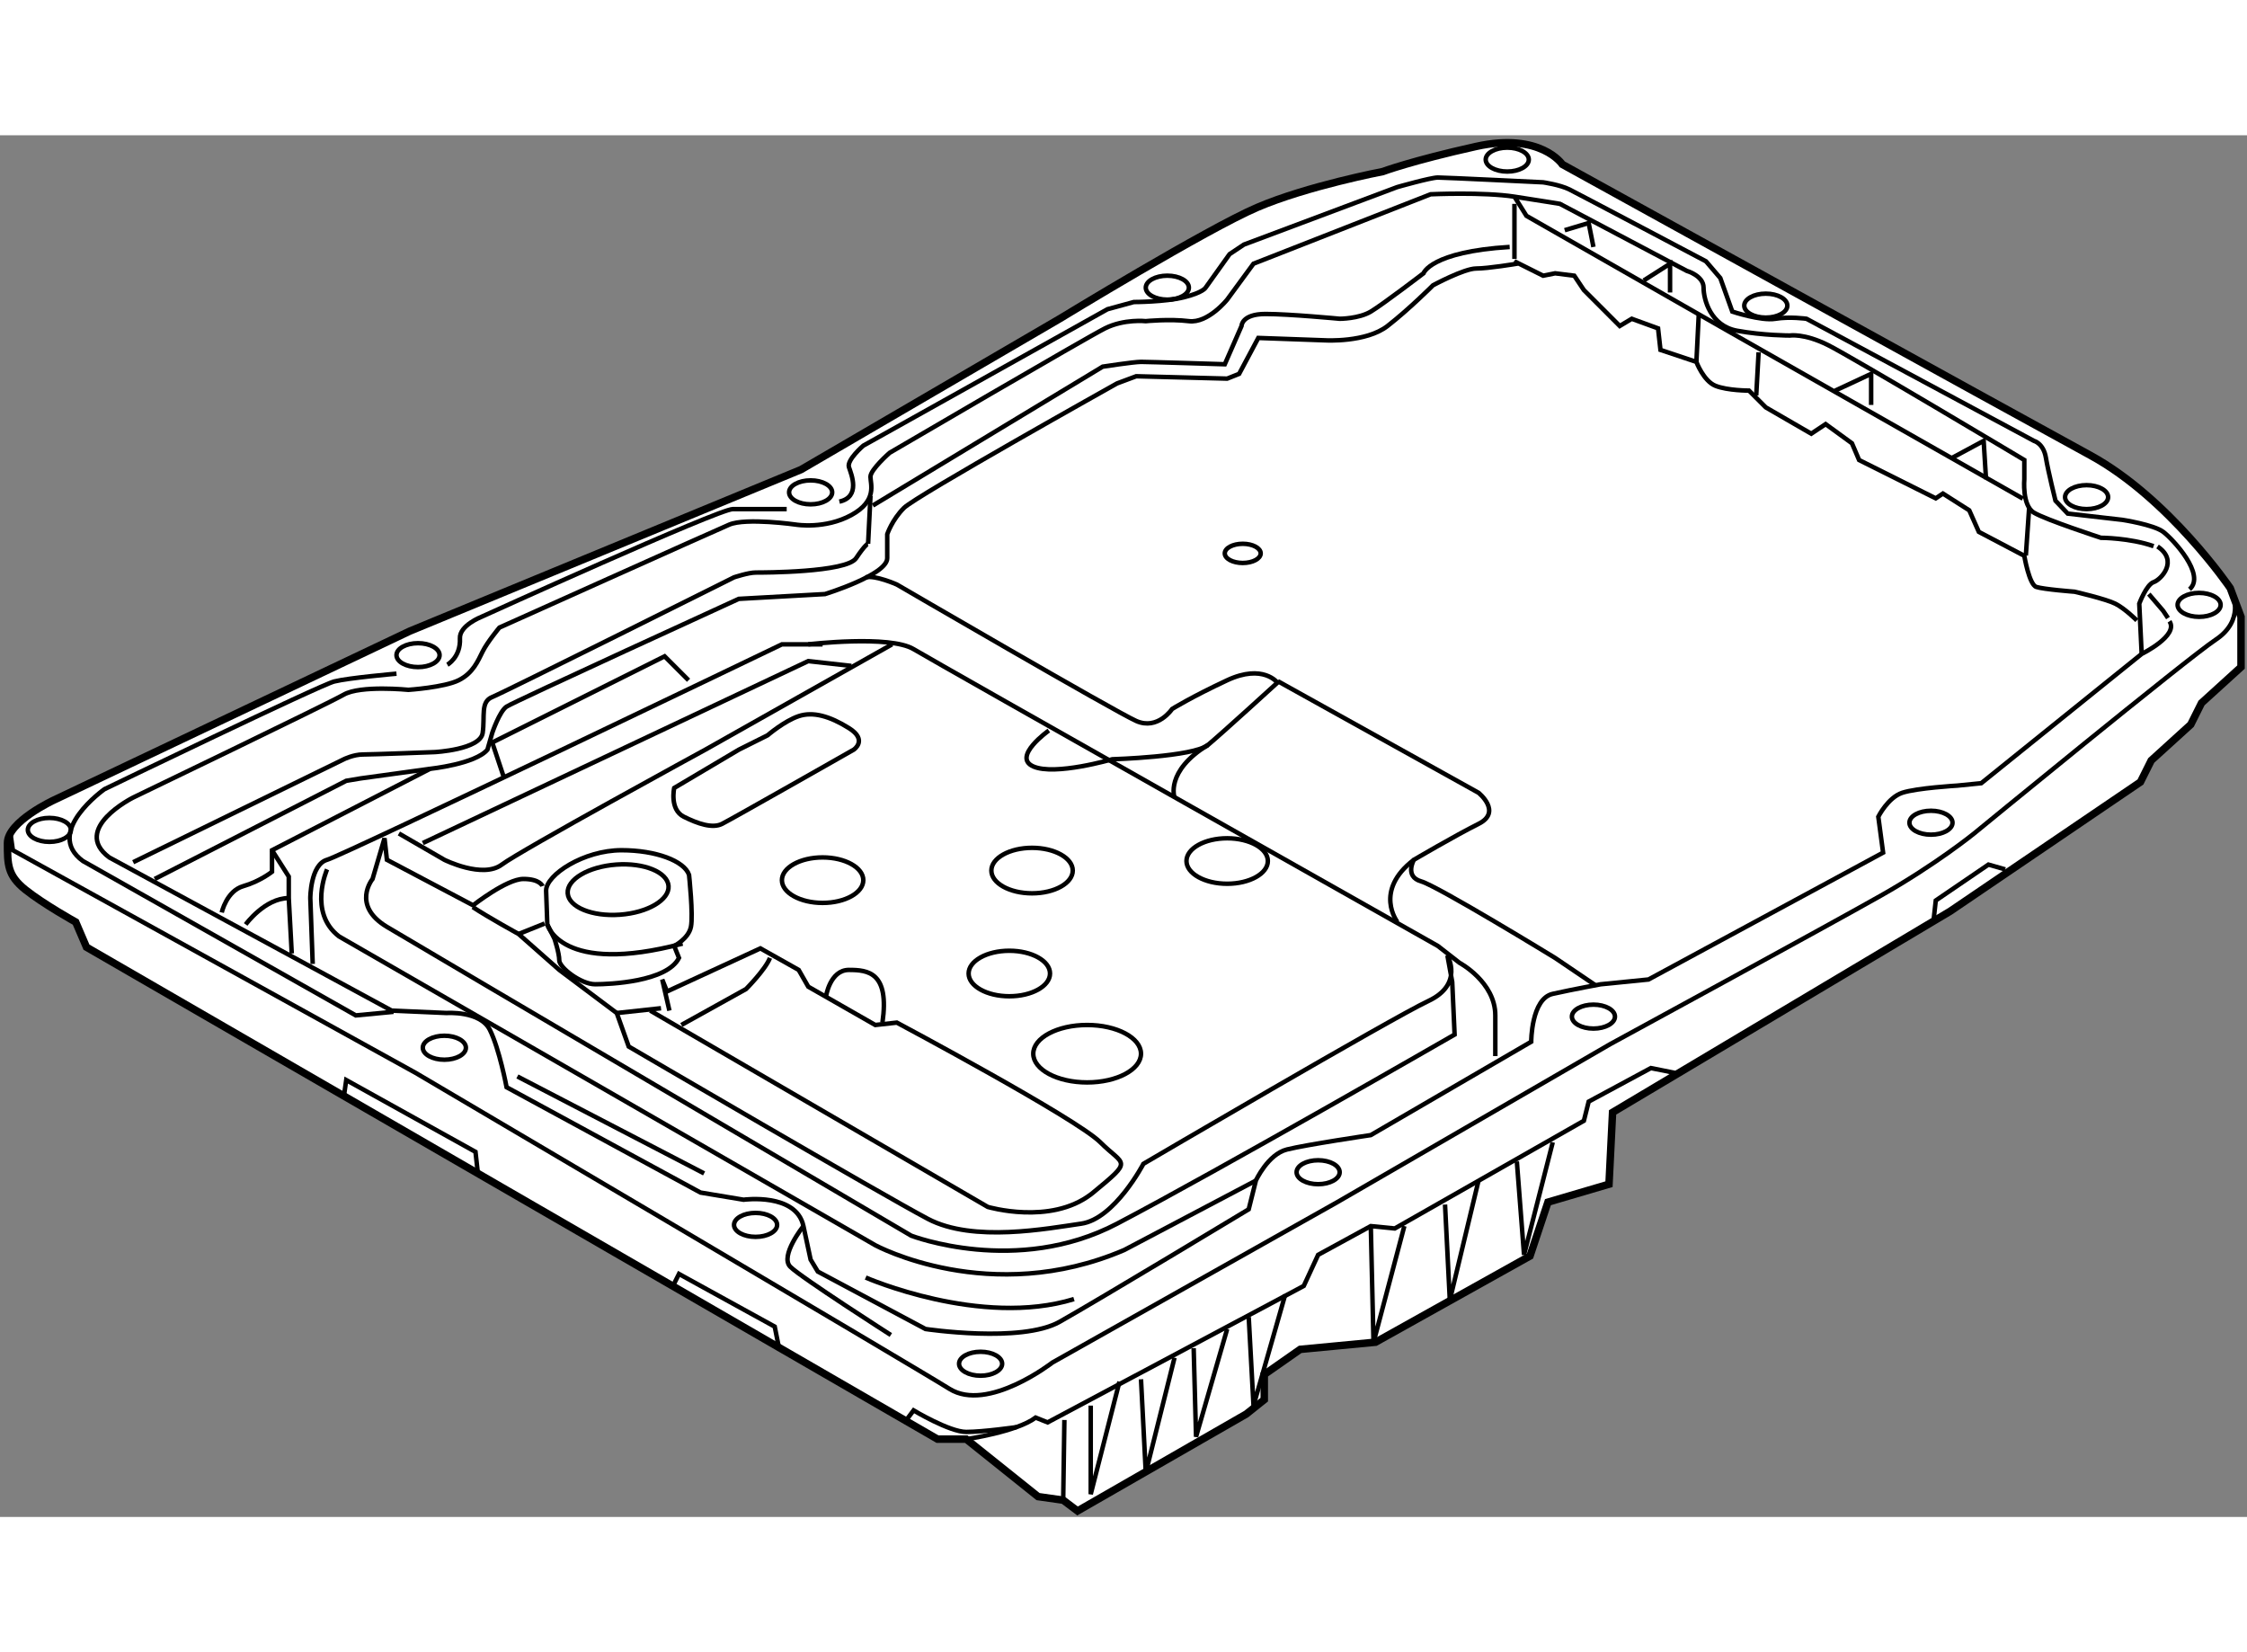 <?xml version="1.0" encoding="utf-8"?>
<!-- Generator: Adobe Illustrator 15.1.0, SVG Export Plug-In . SVG Version: 6.00 Build 0)  -->
<!DOCTYPE svg PUBLIC "-//W3C//DTD SVG 1.1//EN" "http://www.w3.org/Graphics/SVG/1.1/DTD/svg11.dtd">
<svg version="1.1" xmlns="http://www.w3.org/2000/svg" xmlns:xlink="http://www.w3.org/1999/xlink" x="0px" y="0px" width="244.8px"
	 height="180px" viewBox="34.66 28.574 150.181 92.346" enable-background="new 0 0 244.8 180" xml:space="preserve">
	
<rect x="34.66" y="28.574" width="150.181" height="92.346" fill="#808080" stroke="none"/>
	
<g><path fill="#FFFFFF" stroke="#000000" stroke-width="0.5" d="M183.72,58.839c0,0-4.08-6-9.359-8.879
				c-5.28-2.88-35.28-19.44-35.28-19.44s-1.44-2.16-5.76-1.2c-4.32,0.96-6.24,1.68-6.24,1.68s-5.041,0.96-8.4,2.4
				c-3.359,1.44-13.2,7.44-13.2,7.44L88.2,50.919l-26.16,10.8l-23.76,11.28c0,0-3.12,1.44-3.12,2.88c0,1.44,0,2.16,1.2,3.12
				c1.2,0.96,3.36,2.16,3.36,2.16l0.72,1.68l56.88,32.881h1.92l4.8,3.84l1.68,0.239l0.959,0.721l11.28-6.48l1.2-0.959v-1.681
				l2.4-1.68l5.04-0.48l10.32-5.76l1.2-3.6l4.08-1.2l0.239-4.8L165,80.439l12.72-8.64l0.72-1.44l2.641-2.4l0.72-1.44l2.64-2.4v-3.36
				L183.72,58.839z"></path><path fill="none" stroke="#000000" stroke-width="0.3" d="M179.66,61.059c0.639,0.959-1.859,2.181-1.859,2.181l-10.722,8.64
				l-1.599,0.16c0,0-2.722,0.16-3.682,0.48c-0.959,0.32-1.599,1.6-1.599,1.6l0.32,2.4l-15.681,8.479l-3.2,0.32
				c0,0-1.76,0.32-3.199,0.64s-1.439,3.2-1.439,3.2l-10.722,6.24c0,0-4.319,0.64-5.599,0.96c-1.28,0.319-2.081,2.08-2.081,2.08
				l-0.48,1.92c0,0-10.08,6.08-12.64,7.52c-2.56,1.439-8.96,0.48-8.96,0.48l-7.2-3.841l-0.48-0.799c0,0,0,0-0.48-2.24
				c-0.48-2.239-4-1.761-4-1.761l-2.88-0.479l-12.96-7.04c0,0-0.48-2.56-1.12-3.84c-0.64-1.281-2.88-1.12-2.88-1.12l-3.68-0.161
				l-18.88-10.24c-2.56-1.919,1.6-3.999,1.6-3.999s12.96-6.241,14.08-6.88c1.12-0.641,4.32-0.32,4.32-0.32s2.4-0.161,3.36-0.641
				c0.96-0.479,1.28-1.28,1.6-1.92c0.32-0.64,1.12-1.599,1.12-1.599s14.24-6.4,15.36-6.88c1.12-0.479,4.48,0,4.48,0
				s1.92,0.32,3.68-0.64c1.76-0.96,1.28-2.08,1.28-2.561c0-0.479,1.28-1.6,1.28-1.6s13.121-7.68,14.4-8.32
				c1.28-0.64,2.721-0.48,2.721-0.48s1.6-0.16,2.88,0s2.56-1.44,2.56-1.44l1.76-2.4l11.84-4.64c0,0,3.52-0.16,5.6,0.16
				c2.08,0.32,3.041,0.48,3.041,0.48l8.479,4.48c0,0,1.121,0.32,1.121,1.12s0.479,2.561,2.238,2.88c1.762,0.32,3.521,0.32,3.521,0.32
				s0.96-0.16,2.56,0.64c1.6,0.799,13.119,7.68,13.119,7.68v1.279c0,0-0.159,1.76,0.642,2.24c0.799,0.48,4.479,1.68,4.479,1.68
				s1.92,0,3.519,0.56"></path><path fill="none" stroke="#000000" stroke-width="0.3" d="M177.801,63.24l-0.161-3.36c0,0,0.479-1.279,0.959-1.439
				c0.48-0.161,1.701-1.42,0.262-2.381"></path><ellipse fill="none" stroke="#000000" stroke-width="0.3" cx="112.68" cy="38.759" rx="1.44" ry="0.8"></ellipse><ellipse fill="none" stroke="#000000" stroke-width="0.3" cx="135.399" cy="30.2" rx="1.44" ry="0.799"></ellipse><ellipse fill="none" stroke="#000000" stroke-width="0.3" cx="152.679" cy="39.96" rx="1.44" ry="0.8"></ellipse><ellipse fill="none" stroke="#000000" stroke-width="0.3" cx="174.12" cy="52.759" rx="1.439" ry="0.8"></ellipse><ellipse fill="none" stroke="#000000" stroke-width="0.3" cx="181.64" cy="59.96" rx="1.439" ry="0.8"></ellipse><ellipse fill="none" stroke="#000000" stroke-width="0.3" cx="163.719" cy="74.52" rx="1.44" ry="0.799"></ellipse><ellipse fill="none" stroke="#000000" stroke-width="0.3" cx="141.159" cy="87.479" rx="1.439" ry="0.8"></ellipse><ellipse fill="none" stroke="#000000" stroke-width="0.3" cx="122.759" cy="97.88" rx="1.44" ry="0.8"></ellipse><ellipse fill="none" stroke="#000000" stroke-width="0.3" cx="100.2" cy="110.68" rx="1.44" ry="0.8"></ellipse><ellipse fill="none" stroke="#000000" stroke-width="0.3" cx="85.16" cy="101.4" rx="1.44" ry="0.8"></ellipse><ellipse fill="none" stroke="#000000" stroke-width="0.3" cx="64.359" cy="89.559" rx="1.44" ry="0.801"></ellipse><ellipse fill="none" stroke="#000000" stroke-width="0.3" cx="37.96" cy="75" rx="1.44" ry="0.8"></ellipse><ellipse fill="none" stroke="#000000" stroke-width="0.3" cx="62.6" cy="63.32" rx="1.44" ry="0.799"></ellipse><ellipse fill="none" stroke="#000000" stroke-width="0.3" cx="88.84" cy="52.44" rx="1.44" ry="0.8"></ellipse><ellipse transform="matrix(0.997 -0.072 0.072 0.997 -5.509 5.698)" fill="none" stroke="#000000" stroke-width="0.3" cx="76.021" cy="79.006" rx="3.38" ry="1.68"></ellipse><path fill="none" stroke="#000000" stroke-width="0.3" d="M80.713,78.005c-0.316-0.931-2.217-1.646-4.513-1.646
				c-2.518,0-5.04,1.639-5.04,2.699l0.08,2.26l0.48,0.959c0,0,0.319,0.96,0.319,1.44c0,0.48,1.44,1.6,2.4,1.6
				c0.96,0,4.8-0.16,5.601-1.76l-0.32-0.8c0,0,0.96-0.479,1.12-1.28C81,80.68,80.713,78.005,80.713,78.005z"></path><ellipse fill="none" stroke="#000000" stroke-width="0.3" cx="103.639" cy="77.719" rx="2.72" ry="1.52"></ellipse><ellipse fill="none" stroke="#000000" stroke-width="0.3" cx="116.679" cy="77.08" rx="2.72" ry="1.52"></ellipse><ellipse fill="none" stroke="#000000" stroke-width="0.3" cx="102.119" cy="84.599" rx="2.72" ry="1.521"></ellipse><ellipse fill="none" stroke="#000000" stroke-width="0.3" cx="89.64" cy="78.36" rx="2.72" ry="1.52"></ellipse><ellipse fill="none" stroke="#000000" stroke-width="0.3" cx="107.319" cy="89.959" rx="3.6" ry="1.919"></ellipse><line fill="none" stroke="#000000" stroke-width="0.3" x1="92.68" y1="55.879" x2="92.84" y2="52.68"></line><path fill="none" stroke="#000000" stroke-width="0.3" d="M43.56,77.159l14.08-6.88c0,0,0.641-0.319,1.28-0.319
				c0.64,0,4.8-0.16,4.8-0.16s3.04-0.16,3.2-1.28c0.16-1.121-0.16-2.08,0.64-2.4c0.8-0.32,16.16-8,16.16-8s0.96-0.32,1.44-0.32
				s6.08,0,6.72-0.96c0.64-0.96,0.799-0.96,0.799-0.96"></path><path fill="none" stroke="#000000" stroke-width="0.3" d="M45,78.28l12.8-6.561l0.959-0.16l4.64-0.64c0,0,3.04-0.32,3.84-1.28
				l0.32-1.12c0,0,0.48-1.44,0.96-1.76s15.52-7.2,15.52-7.2l5.76-0.32c0,0,4.16-1.279,4.16-2.4c0-1.12,0-1.6,0-1.6
				s0.319-0.96,1.12-1.76c0.8-0.799,14.24-8.32,14.24-8.32l1.28-0.479l6.08,0.159l0.8-0.319l1.28-2.4l4.479,0.16
				c0,0,2.722,0.16,4.161-0.96c1.44-1.12,3.039-2.72,3.039-2.72s2.08-1.12,2.881-1.12s2.72-0.32,2.72-0.32l-0.16-0.16l1.919,0.96
				l0.801-0.16l1.28,0.16l0.641,0.96l2.399,2.4l0.801-0.48l1.759,0.64l0.161,1.44l2.399,0.8c0,0,0.479,1.28,1.279,1.6
				c0.801,0.32,2.24,0.32,2.24,0.32l1.12,1.12l3.041,1.76l0.96-0.64l1.759,1.28l0.479,1.121l5.121,2.559l0.48-0.319l1.76,1.12
				l0.64,1.44l3.039,1.6c0,0,0.321,1.919,0.801,2.08s2.56,0.32,2.56,0.32s2.081,0.48,2.721,0.8c0.64,0.32,1.44,1.12,1.44,1.12"></path><path fill="none" stroke="#000000" stroke-width="0.3" d="M88.68,62.599c0,0,5.44-0.64,7.041,0.32s35.041,19.84,35.041,19.84
				l1.439,1.12c0,0,2.4,1.28,2.4,3.52v2.721"></path><path fill="none" stroke="#000000" stroke-width="0.3" d="M99.24,115.72c0,0,3.36-0.48,4.64-1.44l0.799,0.32l17.12-9.121
				l0.96-2.078l3.52-1.921l1.601,0.159l12.641-7.199l0.32-1.28l4.158-2.241l1.602,0.321"></path><polyline fill="none" stroke="#000000" stroke-width="0.3" points="163.88,81.159 164.04,79.719 167.56,77.319 168.681,77.64 		
				"></polyline><path fill="none" stroke="#000000" stroke-width="0.3" d="M183.88,59.239c0,0,0.801,1.761-1.12,3.041
				c-1.92,1.279-16.161,12.96-16.161,12.96s-2.559,2.079-6.239,4.159c-3.679,2.081-18.079,9.92-18.079,9.92L124.04,99.88L105,110.6
				c0,0-4.32,3.359-6.88,1.76s-35.681-21.12-35.681-21.12L35.52,76.359l-0.16-1.12"></path><path fill="none" stroke="#000000" stroke-width="0.3" d="M55.56,83.959l-0.16-4.4c0,0,0-2.24,1.12-2.56
				c1.12-0.319,30.4-14.4,30.4-14.4h2.72"></path><polyline fill="none" stroke="#000000" stroke-width="0.3" points="57.64,92.839 57.8,91.72 66.44,96.52 66.6,97.959 		"></polyline><polyline fill="none" stroke="#000000" stroke-width="0.3" points="79.56,105.639 80.04,104.68 86.439,108.2 86.76,109.799 		"></polyline><path fill="none" stroke="#000000" stroke-width="0.3" d="M56.52,77.64c0,0-1.28,2.88,0.8,4.48l35.84,20.64
				c0,0,7.68,4.159,16.64,0.319l8.8-4.64"></path><path fill="none" stroke="#000000" stroke-width="0.3" d="M49.48,80.52c0,0,0.319-1.44,1.44-1.76c1.12-0.32,1.92-0.96,1.92-0.96
				v-1.44l10.56-5.44"></path><polyline fill="none" stroke="#000000" stroke-width="0.3" points="54.16,83.259 53.96,79.559 53.96,78.12 52.84,76.359 		"></polyline><path fill="none" stroke="#000000" stroke-width="0.3" d="M51.08,81.319c0,0,1.28-1.76,2.88-1.76"></path><path fill="none" stroke="#000000" stroke-width="0.3" d="M95.24,114.439l0.48-0.641c0,0,2.399,1.44,3.52,1.44
				c1.12,0,3.359-0.319,3.359-0.319"></path><polyline fill="none" stroke="#000000" stroke-width="0.3" points="68.36,71.559 67.56,69.159 79.08,63.399 80.68,64.999 		"></polyline><path fill="none" stroke="#000000" stroke-width="0.3" d="M61.32,75.24l3.04,1.759c0,0,2.56,1.281,3.84,0.32
				c1.28-0.96,13.601-7.68,13.601-7.68l12.48-7.04"></path><path fill="none" stroke="#000000" stroke-width="0.3" d="M84.04,69.639l-4.32,2.56c0,0-0.319,1.44,0.64,1.92
				c0.96,0.479,1.92,0.799,2.56,0.479c0.64-0.319,8.8-4.96,8.8-4.96s0.96-0.64-0.319-1.44c-1.28-0.8-2.4-1.121-3.36-0.8
				s-2.08,1.281-2.08,1.281L84.04,69.639z"></path><path fill="none" stroke="#000000" stroke-width="0.3" d="M70.92,78.759c0,0-0.16-0.479-1.28-0.479c-1.12,0-3.36,1.76-3.36,1.76
				l-5.76-3.041l-0.16-1.44l-0.8,2.721c0,0-1.44,1.76,0.959,3.2c2.4,1.44,35.041,20.64,35.041,20.64s7.04,2.721,13.76-0.8
				c6.72-3.521,22.56-12.64,22.56-12.64l-0.159-3.521l-0.321-1.76c0,0,1.12,1.92-1.28,3.04c-2.399,1.12-19.039,10.879-19.039,10.879
				s-1.92,3.682-4.16,4.001S99.721,102.6,96.68,101c-3.041-1.601-20-11.521-20-11.521l-0.8-2.239l-3.84-2.88l-2.719-2.4
				c0,0-2.101-1.16-3.061-1.8"></path><path fill="none" stroke="#000000" stroke-width="0.3" d="M78.12,87.079l22.56,13.121c0,0,4.17,1.234,6.896-0.845
				c0.049-0.037,0.097-0.076,0.145-0.115c2.719-2.24,2.081-1.761,0.48-3.36s-13.601-8-13.601-8l-1.439,0.16l-4.48-2.56l-0.64-1.12
				l-2.56-1.44l-6.24,2.88l-0.32-0.8l0.48,2.08"></path><line fill="none" stroke="#000000" stroke-width="0.3" x1="69.32" y1="81.959" x2="71.06" y2="81.259"></line><path fill="none" stroke="#000000" stroke-width="0.3" d="M80.2,88.039l4.32-2.4c0,0,1.281-1.28,1.601-2.08"></path><path fill="none" stroke="#000000" stroke-width="0.3" d="M89.86,86.159c0,0,0.261-1.8,1.541-1.8c1.279,0,2.719,0.16,2.239,3.52"></path><polyline fill="none" stroke="#000000" stroke-width="0.3" points="62.92,75.879 88.68,63.719 91.56,64.039 		"></polyline><path fill="none" stroke="#000000" stroke-width="0.3" d="M104.76,68.359c0,0-2.48,1.759-1.04,2.4c1.44,0.64,5.28-0.48,5.28-0.48
				s5.44-0.16,6.4-0.959c0.959-0.8,4.639-4.16,4.639-4.16s-0.959-1.28-3.36-0.16c-2.4,1.121-3.68,1.92-3.68,1.92s-0.96,1.44-2.4,0.8
				c-1.44-0.64-16-9.12-16-9.12s-1.439-0.64-2.08-0.479"></path><path fill="none" stroke="#000000" stroke-width="0.3" d="M120.06,65.059l13.419,7.46c0,0,1.6,1.28,0,2.08s-4.32,2.4-4.32,2.4
				s-0.639,1.12,0.48,1.44c1.121,0.32,8.96,5.12,8.96,5.12l2.66,1.8"></path><path fill="none" stroke="#000000" stroke-width="0.3" d="M113.16,72.84c0,0-0.64-1.761,2.24-3.521"></path><path fill="none" stroke="#000000" stroke-width="0.3" d="M128.06,81.159c0,0-1.62-2.081,1.1-4.16"></path><polyline fill="none" stroke="#000000" stroke-width="0.3" points="135.88,32.679 136.681,33.959 150.12,41.639 169.86,52.859 		
				"></polyline><line fill="none" stroke="#000000" stroke-width="0.3" x1="170.06" y1="56.659" x2="170.28" y2="53.479"></line><line fill="none" stroke="#000000" stroke-width="0.3" x1="152.199" y1="43.08" x2="152.04" y2="45.959"></line><line fill="none" stroke="#000000" stroke-width="0.3" x1="148.04" y1="43.719" x2="148.2" y2="40.519"></line><line fill="none" stroke="#000000" stroke-width="0.3" x1="135.88" y1="36.839" x2="135.88" y2="33.159"></line><polyline fill="none" stroke="#000000" stroke-width="0.3" points="178.28,59.239 179.24,60.359 179.56,60.84 		"></polyline><polyline fill="none" stroke="#000000" stroke-width="0.3" points="157.32,45.639 159.72,44.52 159.72,46.599 		"></polyline><polyline fill="none" stroke="#000000" stroke-width="0.3" points="165.159,50.12 167.24,48.999 167.399,51.559 		"></polyline><polyline fill="none" stroke="#000000" stroke-width="0.3" points="139.239,34.919 140.841,34.439 141.159,36.04 		"></polyline><polyline fill="none" stroke="#000000" stroke-width="0.3" points="144.52,38.28 146.28,37.159 146.28,39.079 		"></polyline><path fill="none" stroke="#000000" stroke-width="0.3" d="M180.999,58.919c1.12-0.96-1.119-3.36-1.759-3.84
				c-0.64-0.48-2.72-0.8-2.72-0.8l-3.66-0.42l-0.82-0.86c0,0-0.479-1.92-0.641-2.879c-0.16-0.96-0.799-1.121-0.799-1.121
				l-15.201-8.16c0,0-1.119-0.16-2.078,0c-0.961,0.16-2.881-0.48-2.881-0.48l-0.801-2.24l-0.959-1.12c0,0-8.481-4.479-9.121-4.8
				c-0.639-0.32-1.761-0.48-1.761-0.48s-6.559-0.32-7.038-0.32c-0.48,0-2.721,0.641-2.721,0.641l-10.24,3.84l-0.96,0.64l-1.6,2.24
				c0,0-0.16,0.32-1.44,0.64c-1.28,0.32-3.36,0.32-3.36,0.32l-1.759,0.48l-16.32,9.12c0,0-1.12,0.96-0.959,1.44
				c0.16,0.48,0.799,1.98-0.641,2.3"></path><path fill="none" stroke="#000000" stroke-width="0.3" d="M93,53.319l15.36-9.28c0,0,2.08-0.32,2.56-0.32
				c0.48,0,5.6,0.16,5.6,0.16l1.12-2.56c0,0,0.001-0.8,1.601-0.8s4.96,0.32,4.96,0.32s1.279,0,2.079-0.48
				c0.801-0.48,3.521-2.56,3.521-2.56s0.479-1.44,5.76-1.76"></path><line fill="none" stroke="#000000" stroke-width="0.3" x1="105.8" y1="114.439" x2="105.72" y2="119.799"></line><polyline fill="none" stroke="#000000" stroke-width="0.3" points="107.56,113.479 107.56,119.399 109.48,111.88 		"></polyline><polyline fill="none" stroke="#000000" stroke-width="0.3" points="110.92,111.719 111.24,117.959 113.16,110.279 		"></polyline><polyline fill="none" stroke="#000000" stroke-width="0.3" points="114.44,109.64 114.6,115.56 116.68,108.359 		"></polyline><polyline fill="none" stroke="#000000" stroke-width="0.3" points="118.12,107.56 118.44,113.479 120.56,106.06 		"></polyline><polyline fill="none" stroke="#000000" stroke-width="0.3" points="126.279,101.479 126.46,109.26 128.521,101.479 		"></polyline><polyline fill="none" stroke="#000000" stroke-width="0.3" points="131.24,100.04 131.56,106.439 133.479,98.439 		"></polyline><polyline fill="none" stroke="#000000" stroke-width="0.3" points="136.04,97.159 136.521,103.4 138.44,95.879 		"></polyline><ellipse fill="none" stroke="#000000" stroke-width="0.3" cx="117.72" cy="56.519" rx="1.2" ry="0.641"></ellipse><path fill="none" stroke="#000000" stroke-width="0.3" d="M61.16,64.559c0,0-3.2,0.28-4.16,0.521c-0.96,0.24-15.36,7.2-15.36,7.2
				s-4.08,2.879-1.44,4.8l18.24,10.319l2.52-0.24"></path><path fill="none" stroke="#000000" stroke-width="0.3" d="M87.24,53.559c0,0-2.641,0-3.6,0c-0.96,0-16.8,7.2-16.8,7.2
				s-1.481,0.575-1.44,1.44c0.06,1.26-0.84,1.76-0.84,1.76"></path><path fill="none" stroke="#000000" stroke-width="0.3" d="M88.36,101.479c0,0-1.6,2-0.88,2.72c0.72,0.721,6.72,4.561,6.72,4.561"></path><path fill="none" stroke="#000000" stroke-width="0.3" d="M92.52,104.92c0,0,7.68,3.359,13.92,1.439"></path><line fill="none" stroke="#000000" stroke-width="0.3" x1="69.24" y1="91.479" x2="81.72" y2="97.959"></line><path fill="none" stroke="#000000" stroke-width="0.3" d="M71.24,81.319c0,0,0.88,3.44,9.04,1.28"></path><line fill="none" stroke="#000000" stroke-width="0.3" x1="75.88" y1="87.24" x2="78.84" y2="86.919"></line></g>


</svg>